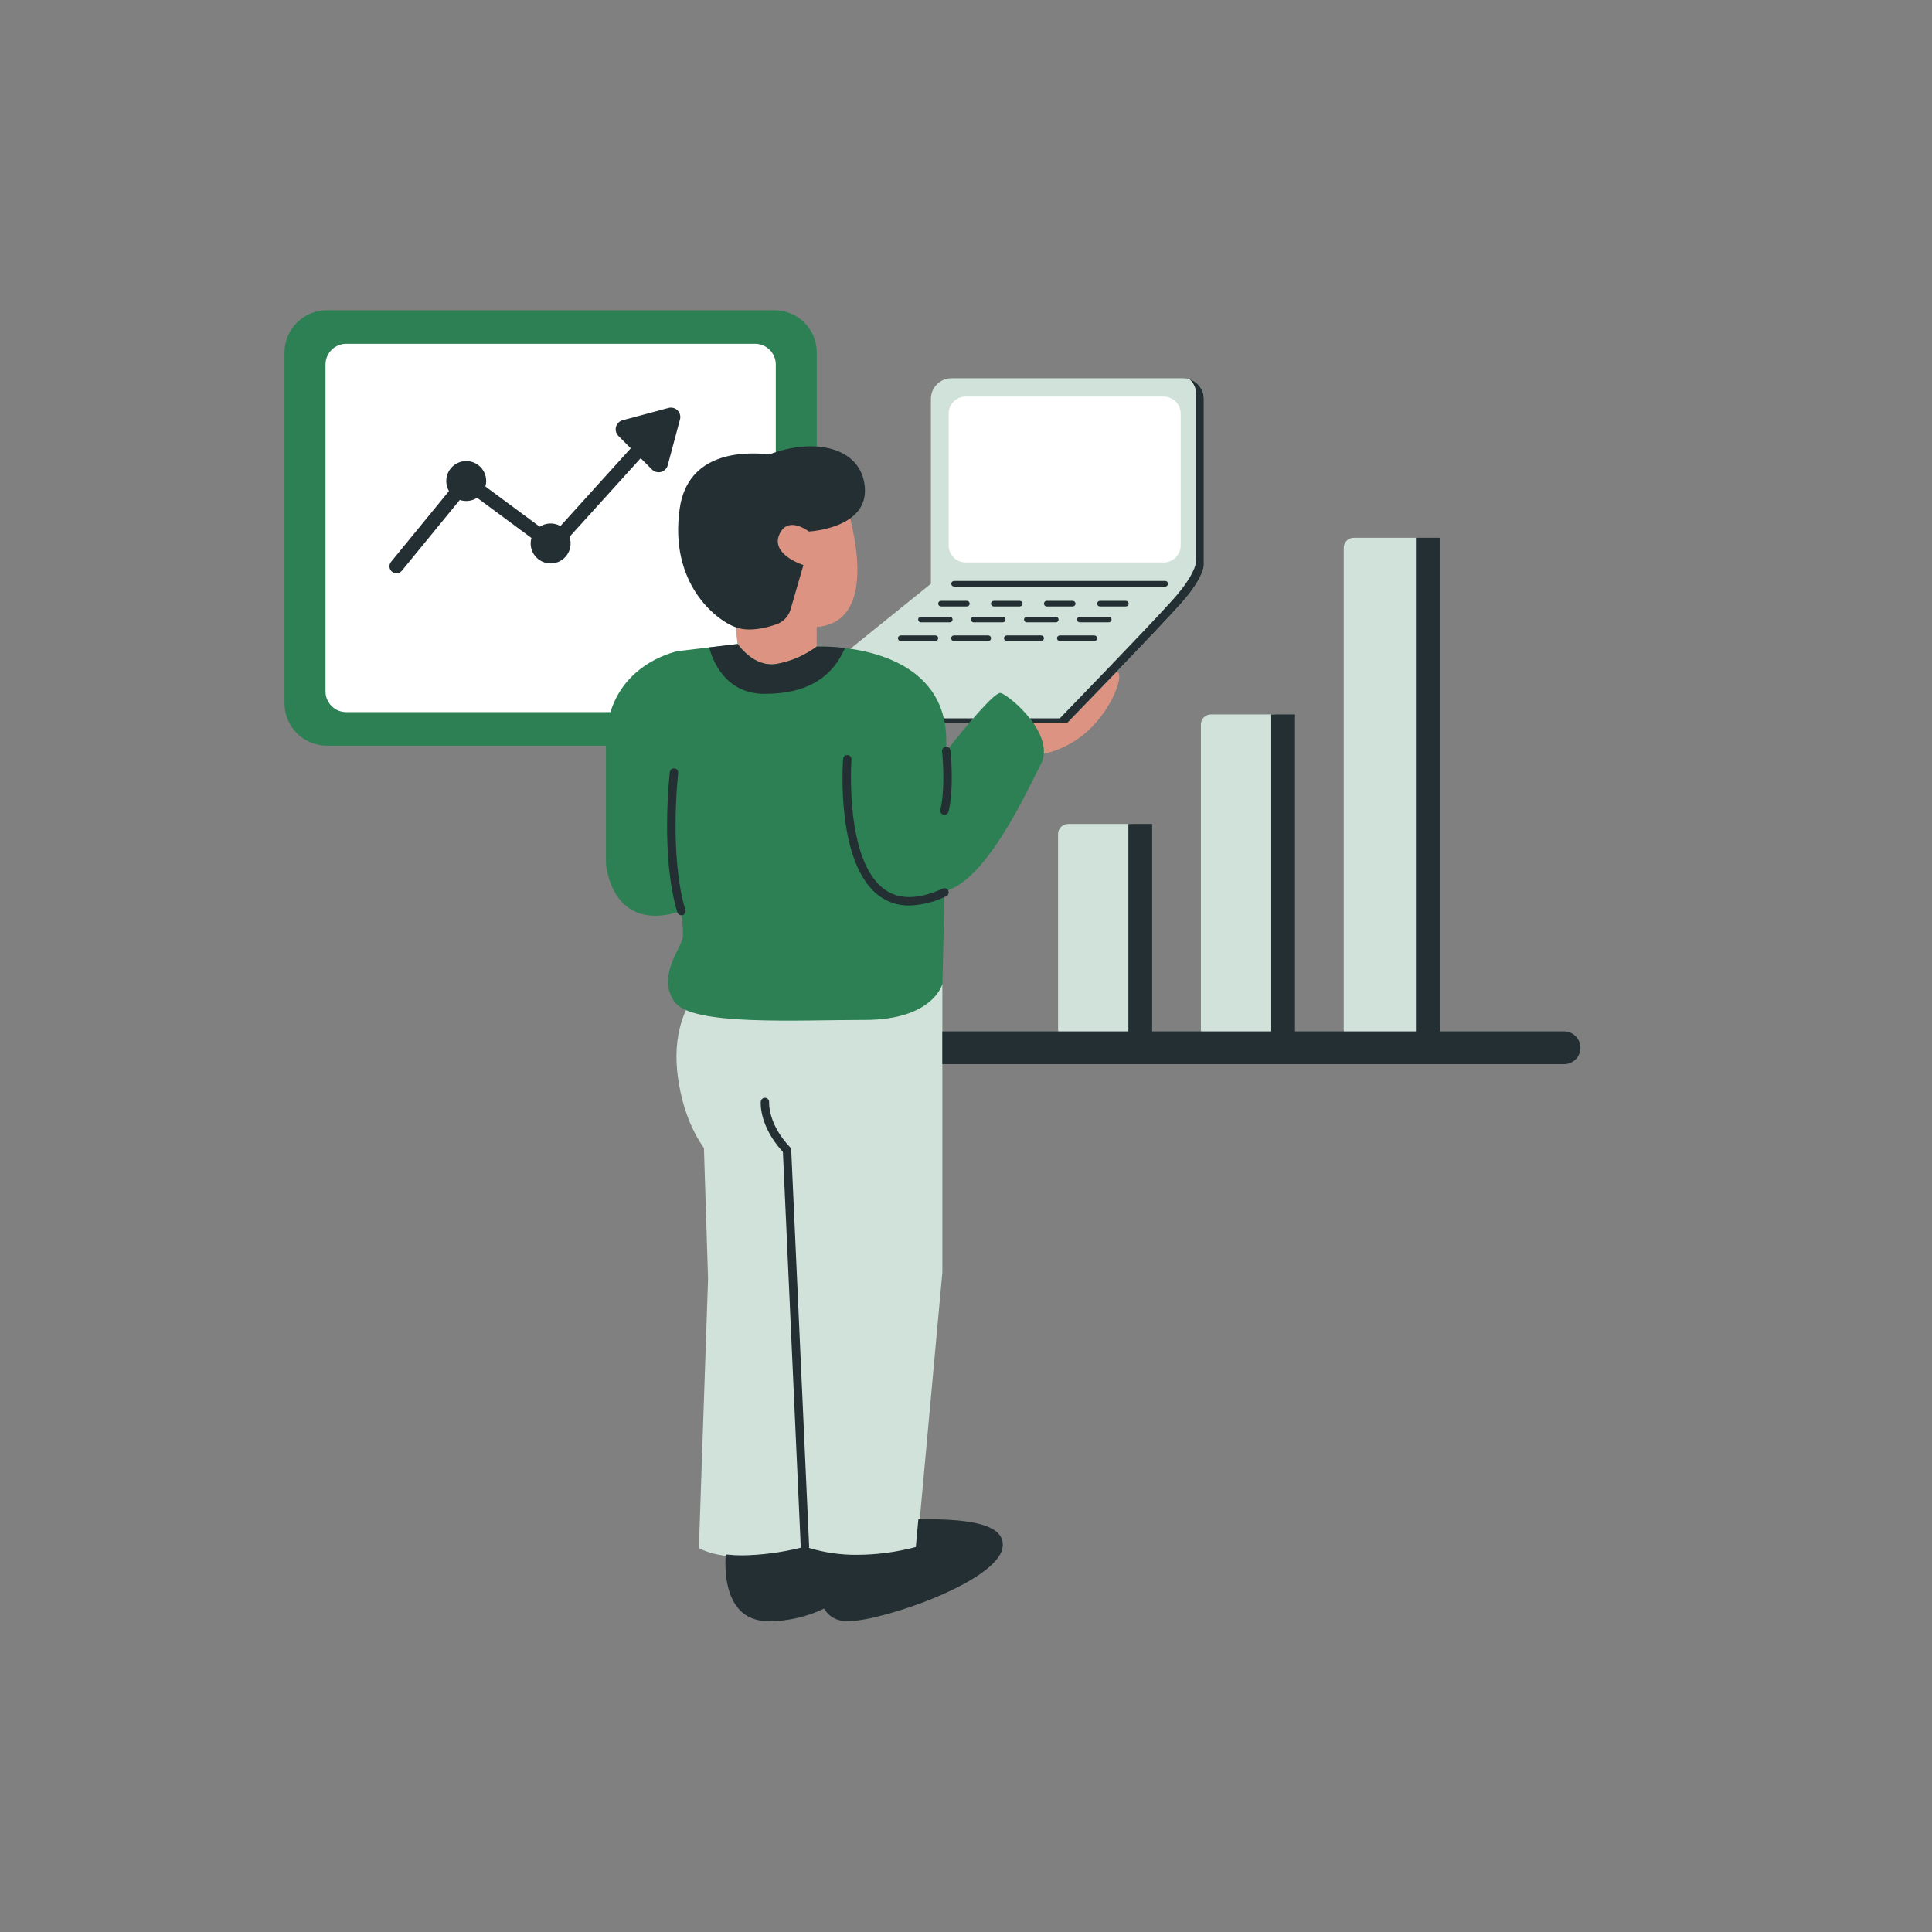<svg xmlns="http://www.w3.org/2000/svg" xmlns:xlink="http://www.w3.org/1999/xlink" width="1120" zoomAndPan="magnify" viewBox="0 0 840 840" height="1120" preserveAspectRatio="xMidYMid meet"><rect x="0" y="0" width="840" height="840" fill="#808080" stroke="none"/><defs><clipPath id="c6ba466774"><path d="M 123.465 134.883 L 454 134.883 L 454 444 L 123.465 444 Z M 123.465 134.883 "></path></clipPath><clipPath id="ac2dddfe70"><path d="M 169 164 L 687.465 164 L 687.465 704.883 L 169 704.883 Z M 169 164 "></path></clipPath></defs><g id="336d04319f"><path style=" stroke:none;fill-rule:nonzero;fill:#dc9382;fill-opacity:1;" d="M 470.906 319.539 C 458.773 329.246 446.859 328.363 446.859 328.363 L 438.871 315.398 L 438.035 315.789 C 438.035 315.789 438.121 315.289 438.277 314.434 L 433.402 306.531 L 440.129 305.879 C 442.145 297.797 445.5 287.691 449.727 287.559 C 454.715 287.402 453.867 298.246 452.938 304.637 L 453.875 304.547 C 453.875 304.547 466.051 307.855 470.461 303 C 474.875 298.148 483.035 290.645 485.902 292.191 C 488.77 293.742 483.039 309.836 470.906 319.539 Z M 349.312 216.258 L 330.512 221.359 L 325.895 259.75 C 325.805 260.801 325.898 261.836 326.176 262.852 C 326.457 263.871 326.902 264.809 327.516 265.668 L 320.551 267.281 C 320.551 267.281 316.422 295.711 336.828 295.711 C 357.238 295.711 355.055 286.234 355.055 286.234 L 355.086 272.602 C 386.035 270.105 366.961 216.258 366.961 216.258 Z M 349.312 216.258 "></path><path style=" stroke:none;fill-rule:nonzero;fill:#d0e2d9;fill-opacity:1;" d="M 513.258 262.629 C 502.012 275.203 464.07 314.246 464.07 314.246 L 329.871 314.246 L 404.734 253.809 L 404.734 173.402 C 404.734 172.816 404.789 172.234 404.906 171.66 C 405.02 171.086 405.188 170.527 405.414 169.984 C 405.637 169.441 405.914 168.926 406.238 168.441 C 406.566 167.953 406.934 167.5 407.352 167.086 C 407.766 166.672 408.215 166.301 408.703 165.977 C 409.191 165.648 409.707 165.375 410.25 165.148 C 410.789 164.926 411.348 164.754 411.926 164.641 C 412.5 164.527 413.082 164.469 413.668 164.469 L 514.469 164.469 C 515.059 164.469 515.637 164.527 516.215 164.641 C 516.789 164.754 517.348 164.926 517.891 165.148 C 518.43 165.375 518.945 165.648 519.434 165.977 C 519.922 166.301 520.375 166.672 520.789 167.086 C 521.203 167.5 521.574 167.953 521.898 168.441 C 522.227 168.926 522.5 169.441 522.723 169.984 C 522.949 170.527 523.117 171.086 523.234 171.66 C 523.348 172.234 523.406 172.816 523.406 173.402 L 523.406 244.875 C 523.406 244.875 524.508 250.059 513.258 262.629 Z M 321.957 429.305 L 312.391 422.277 C 309.148 424.34 306.34 426.883 303.969 429.902 L 303.867 429.902 L 303.867 430.016 C 298.078 437.16 291.965 449.652 294.844 469.105 C 296.875 482.84 301.387 492.508 306.051 499.164 L 307.844 556.027 L 303.867 673.066 C 319.773 681.59 349.949 673.066 349.949 673.066 C 372.734 681.023 398.75 673.066 398.75 673.066 L 409.719 553.188 L 409.719 427.891 L 372.773 427.629 Z M 491.422 358.254 L 464.367 358.254 C 464.082 358.254 463.801 358.285 463.523 358.34 C 463.242 358.395 462.969 358.477 462.707 358.586 C 462.445 358.695 462.195 358.828 461.957 358.988 C 461.719 359.145 461.5 359.324 461.297 359.527 C 461.098 359.73 460.918 359.949 460.758 360.184 C 460.602 360.422 460.465 360.672 460.355 360.938 C 460.25 361.199 460.164 361.473 460.109 361.75 C 460.055 362.031 460.027 362.312 460.027 362.598 L 460.027 447.59 C 460.027 447.875 460.055 448.156 460.109 448.438 C 460.164 448.715 460.25 448.988 460.355 449.25 C 460.465 449.512 460.602 449.766 460.758 450 C 460.918 450.238 461.098 450.457 461.297 450.66 C 461.5 450.859 461.719 451.039 461.957 451.199 C 462.195 451.355 462.445 451.492 462.707 451.602 C 462.969 451.711 463.242 451.793 463.523 451.848 C 463.801 451.902 464.082 451.93 464.367 451.93 L 491.422 451.93 C 491.707 451.93 491.988 451.902 492.27 451.848 C 492.547 451.793 492.82 451.711 493.082 451.602 C 493.348 451.492 493.598 451.355 493.832 451.199 C 494.07 451.039 494.289 450.859 494.492 450.66 C 494.691 450.457 494.871 450.238 495.031 450 C 495.191 449.766 495.324 449.512 495.434 449.25 C 495.543 448.988 495.625 448.715 495.68 448.438 C 495.734 448.156 495.762 447.875 495.762 447.59 L 495.762 362.598 C 495.762 362.312 495.734 362.031 495.68 361.75 C 495.625 361.473 495.543 361.199 495.434 360.938 C 495.324 360.672 495.191 360.422 495.031 360.188 C 494.875 359.949 494.695 359.73 494.492 359.527 C 494.289 359.324 494.07 359.145 493.832 358.988 C 493.598 358.828 493.348 358.695 493.082 358.586 C 492.82 358.477 492.547 358.395 492.27 358.34 C 491.988 358.285 491.707 358.254 491.422 358.254 Z M 553.527 310.629 L 526.473 310.629 C 526.188 310.629 525.906 310.66 525.625 310.715 C 525.348 310.77 525.074 310.852 524.812 310.961 C 524.547 311.07 524.297 311.203 524.062 311.363 C 523.824 311.52 523.605 311.699 523.402 311.902 C 523.203 312.105 523.02 312.324 522.863 312.559 C 522.703 312.797 522.57 313.047 522.461 313.312 C 522.352 313.574 522.27 313.848 522.215 314.125 C 522.16 314.406 522.133 314.688 522.133 314.973 L 522.133 447.59 C 522.133 447.875 522.16 448.156 522.215 448.438 C 522.27 448.715 522.352 448.988 522.461 449.25 C 522.57 449.516 522.703 449.766 522.863 450 C 523.02 450.238 523.203 450.457 523.402 450.66 C 523.605 450.863 523.824 451.043 524.062 451.199 C 524.297 451.359 524.547 451.492 524.812 451.602 C 525.074 451.711 525.348 451.793 525.625 451.848 C 525.906 451.902 526.188 451.93 526.473 451.93 L 553.527 451.93 C 553.812 451.93 554.094 451.902 554.371 451.848 C 554.652 451.793 554.922 451.711 555.188 451.602 C 555.449 451.492 555.699 451.359 555.938 451.199 C 556.176 451.043 556.395 450.863 556.598 450.66 C 556.797 450.457 556.977 450.238 557.137 450 C 557.293 449.766 557.43 449.516 557.535 449.25 C 557.645 448.988 557.727 448.715 557.785 448.438 C 557.84 448.156 557.867 447.875 557.867 447.59 L 557.867 314.973 C 557.867 314.688 557.84 314.406 557.785 314.125 C 557.73 313.848 557.645 313.574 557.539 313.312 C 557.43 313.047 557.293 312.797 557.137 312.562 C 556.977 312.324 556.797 312.105 556.598 311.902 C 556.395 311.699 556.176 311.52 555.938 311.363 C 555.699 311.203 555.449 311.07 555.188 310.961 C 554.926 310.852 554.652 310.77 554.371 310.715 C 554.094 310.66 553.812 310.629 553.527 310.629 Z M 615.629 233.812 L 588.578 233.812 C 588.293 233.812 588.008 233.844 587.73 233.898 C 587.449 233.953 587.18 234.035 586.914 234.145 C 586.652 234.254 586.402 234.387 586.164 234.547 C 585.926 234.703 585.707 234.883 585.508 235.086 C 585.305 235.289 585.125 235.508 584.965 235.742 C 584.809 235.98 584.676 236.23 584.566 236.496 C 584.457 236.758 584.375 237.031 584.316 237.309 C 584.262 237.59 584.234 237.871 584.234 238.156 L 584.234 447.59 C 584.234 447.875 584.262 448.156 584.316 448.438 C 584.375 448.715 584.457 448.988 584.566 449.25 C 584.676 449.516 584.809 449.766 584.965 450 C 585.125 450.238 585.305 450.457 585.508 450.66 C 585.707 450.863 585.926 451.043 586.164 451.199 C 586.402 451.359 586.652 451.492 586.914 451.602 C 587.18 451.711 587.449 451.793 587.73 451.848 C 588.008 451.902 588.293 451.93 588.578 451.93 L 615.629 451.93 C 615.914 451.93 616.195 451.902 616.477 451.848 C 616.754 451.793 617.027 451.711 617.289 451.602 C 617.555 451.492 617.805 451.359 618.043 451.199 C 618.277 451.043 618.496 450.863 618.699 450.66 C 618.902 450.457 619.082 450.238 619.238 450 C 619.398 449.766 619.531 449.516 619.641 449.25 C 619.75 448.988 619.832 448.715 619.887 448.438 C 619.941 448.156 619.973 447.875 619.973 447.59 L 619.973 238.152 C 619.973 237.867 619.941 237.586 619.887 237.305 C 619.832 237.027 619.75 236.754 619.641 236.492 C 619.531 236.227 619.398 235.977 619.238 235.742 C 619.082 235.504 618.902 235.285 618.699 235.082 C 618.5 234.879 618.277 234.699 618.043 234.543 C 617.805 234.383 617.555 234.25 617.289 234.141 C 617.027 234.031 616.758 233.949 616.477 233.895 C 616.195 233.836 615.914 233.809 615.629 233.809 Z M 615.629 233.812 "></path><g clip-rule="nonzero" clip-path="url(#c6ba466774)"><path style=" stroke:none;fill-rule:nonzero;fill:#2d8054;fill-opacity:1;" d="M 452.488 332.398 C 446.516 343.707 429.117 382.914 410.652 387.547 C 410.207 410.453 409.723 427.891 409.723 427.891 C 409.723 427.891 405.605 443.441 376.078 443.441 C 346.555 443.441 300.871 446.113 293.336 435.664 C 285.805 425.219 295.039 413.797 296.738 408.207 C 297.148 406.863 296.879 402.289 296.238 396.137 C 265.465 406.211 263.453 375.406 263.453 375.406 L 263.453 324.195 L 142.086 324.195 C 141.484 324.195 140.883 324.168 140.285 324.105 C 139.684 324.047 139.09 323.961 138.5 323.844 C 137.91 323.727 137.324 323.578 136.75 323.402 C 136.172 323.23 135.605 323.027 135.051 322.797 C 134.492 322.566 133.949 322.309 133.418 322.023 C 132.887 321.742 132.371 321.43 131.871 321.098 C 131.367 320.762 130.887 320.402 130.422 320.023 C 129.953 319.641 129.508 319.234 129.082 318.809 C 128.656 318.383 128.254 317.938 127.871 317.473 C 127.488 317.008 127.129 316.523 126.797 316.023 C 126.461 315.523 126.152 315.008 125.867 314.477 C 125.582 313.945 125.324 313.402 125.094 312.844 C 124.863 312.289 124.664 311.723 124.488 311.145 C 124.312 310.57 124.168 309.984 124.047 309.395 C 123.93 308.805 123.844 308.207 123.785 307.609 C 123.723 307.012 123.695 306.41 123.695 305.809 L 123.695 153.277 C 123.695 152.672 123.723 152.074 123.781 151.473 C 123.844 150.875 123.93 150.277 124.047 149.688 C 124.164 149.098 124.312 148.512 124.488 147.938 C 124.66 147.359 124.863 146.793 125.094 146.238 C 125.324 145.68 125.582 145.137 125.867 144.605 C 126.148 144.074 126.461 143.559 126.793 143.059 C 127.129 142.559 127.488 142.074 127.871 141.609 C 128.25 141.141 128.656 140.695 129.082 140.27 C 129.508 139.844 129.953 139.441 130.418 139.059 C 130.883 138.676 131.367 138.316 131.867 137.984 C 132.371 137.648 132.887 137.34 133.418 137.055 C 133.949 136.77 134.492 136.516 135.047 136.285 C 135.605 136.055 136.172 135.852 136.746 135.676 C 137.324 135.5 137.906 135.355 138.5 135.238 C 139.09 135.121 139.684 135.031 140.285 134.973 C 140.883 134.914 141.484 134.883 142.086 134.883 L 336.73 134.883 C 337.332 134.883 337.934 134.914 338.531 134.973 C 339.133 135.031 339.727 135.121 340.316 135.238 C 340.906 135.355 341.492 135.5 342.066 135.676 C 342.645 135.852 343.211 136.055 343.766 136.285 C 344.324 136.516 344.867 136.77 345.398 137.055 C 345.93 137.34 346.445 137.648 346.945 137.984 C 347.449 138.316 347.93 138.676 348.398 139.059 C 348.863 139.441 349.309 139.844 349.734 140.27 C 350.16 140.695 350.562 141.141 350.945 141.609 C 351.328 142.074 351.688 142.559 352.02 143.059 C 352.355 143.559 352.664 144.074 352.949 144.605 C 353.234 145.137 353.492 145.68 353.723 146.238 C 353.953 146.793 354.152 147.359 354.328 147.938 C 354.504 148.512 354.648 149.098 354.77 149.688 C 354.887 150.277 354.973 150.875 355.031 151.473 C 355.09 152.074 355.121 152.672 355.121 153.277 L 355.121 216.258 L 349.312 216.258 L 330.512 221.359 L 325.895 259.75 C 325.805 260.801 325.898 261.836 326.176 262.852 C 326.457 263.871 326.902 264.809 327.516 265.668 L 320.551 267.281 C 320.035 271.531 320.102 275.77 320.758 279.996 C 320.766 280.012 327.57 290.363 337.664 288.664 C 344.047 287.496 349.848 284.988 355.066 281.133 L 355.066 281.008 C 355.086 281.004 355.102 280.996 355.121 280.988 L 355.121 281.129 L 355.332 281.121 L 358.715 281.121 C 371.191 281.418 411.426 285.242 411.426 322.195 C 411.426 323.629 411.426 325.078 411.426 326.551 C 420.633 314.973 432.68 300.566 435.105 301.297 C 439.125 302.516 459.289 319.52 452.488 332.398 Z M 452.488 332.398 "></path></g><path style=" stroke:none;fill-rule:nonzero;fill:#ffffff;fill-opacity:1;" d="M 513.336 179.637 L 513.336 237.336 C 513.32 237.824 513.262 238.301 513.152 238.777 C 513.047 239.25 512.895 239.711 512.695 240.156 C 512.5 240.598 512.262 241.02 511.98 241.418 C 511.699 241.812 511.383 242.18 511.031 242.516 C 510.68 242.848 510.297 243.148 509.887 243.406 C 509.473 243.668 509.043 243.883 508.59 244.059 C 508.133 244.234 507.668 244.363 507.188 244.445 C 506.711 244.527 506.227 244.562 505.742 244.551 L 420.062 244.551 C 419.574 244.562 419.094 244.527 418.613 244.445 C 418.133 244.363 417.668 244.234 417.215 244.059 C 416.762 243.883 416.328 243.668 415.918 243.406 C 415.504 243.148 415.125 242.852 414.773 242.516 C 414.418 242.18 414.102 241.812 413.82 241.418 C 413.543 241.02 413.301 240.598 413.105 240.156 C 412.906 239.711 412.754 239.25 412.648 238.777 C 412.539 238.305 412.48 237.824 412.469 237.336 L 412.469 179.637 C 412.48 179.152 412.539 178.672 412.648 178.195 C 412.754 177.723 412.906 177.262 413.105 176.82 C 413.301 176.375 413.543 175.953 413.82 175.559 C 414.102 175.16 414.418 174.793 414.773 174.461 C 415.125 174.125 415.504 173.828 415.918 173.566 C 416.328 173.309 416.762 173.09 417.215 172.914 C 417.668 172.742 418.133 172.613 418.613 172.531 C 419.094 172.445 419.574 172.41 420.062 172.422 L 505.742 172.422 C 506.227 172.41 506.711 172.445 507.188 172.531 C 507.668 172.613 508.133 172.742 508.59 172.914 C 509.043 173.09 509.473 173.309 509.887 173.566 C 510.297 173.828 510.68 174.125 511.031 174.461 C 511.383 174.793 511.699 175.16 511.98 175.559 C 512.262 175.953 512.5 176.375 512.695 176.82 C 512.895 177.266 513.047 177.723 513.152 178.195 C 513.262 178.672 513.32 179.152 513.336 179.637 Z M 328.273 149.469 L 150.543 149.469 C 149.949 149.469 149.363 149.527 148.781 149.641 C 148.199 149.758 147.637 149.93 147.09 150.156 C 146.543 150.383 146.023 150.66 145.531 150.988 C 145.039 151.32 144.582 151.695 144.164 152.113 C 143.746 152.531 143.371 152.988 143.043 153.48 C 142.715 153.973 142.438 154.492 142.211 155.039 C 141.984 155.586 141.812 156.148 141.695 156.73 C 141.582 157.312 141.523 157.898 141.523 158.492 L 141.523 300.594 C 141.523 301.188 141.582 301.773 141.695 302.355 C 141.812 302.938 141.984 303.5 142.211 304.047 C 142.438 304.598 142.715 305.117 143.043 305.609 C 143.375 306.102 143.746 306.559 144.168 306.977 C 144.586 307.395 145.043 307.77 145.535 308.098 C 146.027 308.426 146.547 308.707 147.094 308.934 C 147.641 309.16 148.207 309.332 148.785 309.445 C 149.367 309.562 149.953 309.621 150.547 309.621 L 265.406 309.621 C 272.258 287.281 294.848 283.074 294.848 283.074 L 320.754 279.996 C 320.102 275.77 320.035 271.531 320.551 267.281 L 327.516 265.668 C 326.902 264.809 326.453 263.871 326.176 262.852 C 325.898 261.836 325.805 260.801 325.895 259.75 L 330.512 221.359 L 337.297 219.516 L 337.297 158.484 C 337.297 157.895 337.238 157.305 337.121 156.727 C 337.008 156.145 336.836 155.582 336.609 155.035 C 336.383 154.488 336.105 153.969 335.773 153.477 C 335.445 152.984 335.07 152.527 334.652 152.109 C 334.234 151.691 333.777 151.316 333.285 150.988 C 332.793 150.66 332.273 150.379 331.727 150.152 C 331.18 149.926 330.613 149.758 330.035 149.641 C 329.453 149.527 328.867 149.469 328.273 149.469 Z M 328.273 149.469 "></path><g clip-rule="nonzero" clip-path="url(#ac2dddfe70)"><path style=" stroke:none;fill-rule:nonzero;fill:#232f32;fill-opacity:1;" d="M 320.207 272.844 C 311.078 269.711 290.906 253.43 295.523 221.117 C 299.035 196.547 323.172 196.277 334.551 197.559 C 353.766 190.223 373.969 194.211 375.949 211.152 C 378.137 229.863 351.652 231.082 351.652 231.082 C 351.652 231.082 342.418 223.793 338.773 232.539 C 335.129 241.285 349.312 245.656 349.312 245.656 L 343.734 264.93 C 343.516 265.684 343.207 266.402 342.816 267.082 C 342.422 267.762 341.957 268.391 341.414 268.957 C 340.871 269.527 340.27 270.023 339.605 270.445 C 338.945 270.871 338.242 271.211 337.5 271.465 C 332.859 273.07 325.797 274.762 320.207 272.844 Z M 403.406 660.531 C 402.098 660.531 400.891 660.551 399.824 660.578 L 399.281 660.594 L 398.184 672.605 C 389.844 674.832 381.359 675.965 372.73 676 C 365.566 676.078 358.555 675.074 351.699 672.996 C 351.77 672.785 351.801 672.57 351.793 672.352 L 344.008 499.988 L 343.977 499.312 L 343.512 498.816 C 333.805 488.574 334.395 479.367 334.402 479.273 C 334.422 479.035 334.398 478.797 334.324 478.566 C 334.25 478.336 334.137 478.129 333.98 477.945 C 333.824 477.762 333.637 477.613 333.422 477.5 C 333.207 477.391 332.98 477.324 332.738 477.305 C 332.5 477.281 332.262 477.309 332.031 477.383 C 331.801 477.457 331.594 477.57 331.41 477.727 C 331.227 477.879 331.078 478.066 330.965 478.281 C 330.852 478.496 330.785 478.723 330.766 478.965 C 330.727 479.395 329.973 489.508 340.395 500.828 L 348.148 672.516 C 348.156 672.645 348.176 672.77 348.207 672.895 C 339.895 674.973 331.457 676.09 322.891 676.246 C 320.641 676.254 318.395 676.137 316.156 675.898 L 315.516 675.828 L 315.48 676.469 C 315.148 682.473 315.48 693.504 321.531 699.906 C 324.648 703.207 328.914 704.883 334.195 704.883 C 338.371 704.883 342.496 704.414 346.566 703.484 C 350.637 702.555 354.551 701.184 358.312 699.367 C 360.441 703.027 363.906 704.883 368.613 704.883 C 383.516 704.883 433.816 687.598 435.914 672.727 C 436.086 671.672 436.02 670.633 435.723 669.605 C 435.422 668.582 434.914 667.672 434.199 666.875 C 429.355 661.293 414.035 660.531 403.406 660.531 Z M 414.805 255.023 L 506.617 255.023 C 506.777 255.023 506.934 254.996 507.082 254.934 C 507.23 254.871 507.363 254.785 507.477 254.668 C 507.594 254.555 507.68 254.422 507.742 254.273 C 507.805 254.125 507.836 253.969 507.836 253.809 C 507.836 253.645 507.805 253.492 507.742 253.34 C 507.68 253.191 507.594 253.059 507.477 252.945 C 507.363 252.832 507.23 252.742 507.082 252.684 C 506.934 252.621 506.777 252.59 506.617 252.59 L 414.805 252.59 C 414.645 252.59 414.488 252.621 414.34 252.684 C 414.191 252.746 414.059 252.836 413.945 252.949 C 413.832 253.062 413.746 253.195 413.684 253.344 C 413.621 253.492 413.59 253.648 413.59 253.809 C 413.59 253.969 413.621 254.125 413.684 254.273 C 413.746 254.422 413.832 254.555 413.945 254.668 C 414.059 254.781 414.191 254.867 414.34 254.93 C 414.488 254.992 414.645 255.023 414.805 255.023 Z M 409.07 263.664 L 420.336 263.664 C 420.5 263.668 420.66 263.641 420.812 263.582 C 420.965 263.523 421.102 263.438 421.219 263.32 C 421.34 263.207 421.43 263.074 421.492 262.922 C 421.559 262.77 421.59 262.613 421.59 262.449 C 421.59 262.285 421.559 262.125 421.492 261.973 C 421.43 261.824 421.34 261.691 421.219 261.574 C 421.102 261.461 420.965 261.375 420.812 261.312 C 420.66 261.254 420.5 261.227 420.336 261.23 L 409.07 261.23 C 408.914 261.238 408.762 261.27 408.617 261.336 C 408.473 261.398 408.344 261.488 408.234 261.602 C 408.125 261.715 408.039 261.844 407.98 261.992 C 407.922 262.137 407.891 262.289 407.891 262.449 C 407.891 262.605 407.922 262.758 407.98 262.906 C 408.039 263.051 408.125 263.184 408.234 263.297 C 408.344 263.41 408.473 263.496 408.617 263.562 C 408.762 263.625 408.914 263.66 409.07 263.664 Z M 400.367 270.578 L 412.914 270.578 C 413.078 270.582 413.234 270.555 413.391 270.496 C 413.543 270.438 413.68 270.348 413.797 270.234 C 413.914 270.121 414.008 269.988 414.07 269.836 C 414.133 269.684 414.168 269.523 414.168 269.359 C 414.168 269.195 414.133 269.039 414.07 268.887 C 414.008 268.734 413.914 268.602 413.797 268.488 C 413.68 268.371 413.543 268.285 413.391 268.227 C 413.234 268.168 413.078 268.141 412.914 268.145 L 400.367 268.145 C 400.211 268.148 400.059 268.184 399.914 268.246 C 399.77 268.312 399.641 268.398 399.531 268.512 C 399.422 268.625 399.336 268.758 399.277 268.902 C 399.219 269.051 399.188 269.203 399.188 269.359 C 399.188 269.52 399.219 269.672 399.277 269.816 C 399.336 269.965 399.422 270.094 399.531 270.207 C 399.641 270.32 399.77 270.41 399.914 270.473 C 400.059 270.539 400.211 270.57 400.367 270.578 Z M 391.664 278.703 L 406.645 278.703 C 406.809 278.707 406.965 278.68 407.121 278.621 C 407.273 278.562 407.41 278.477 407.527 278.359 C 407.645 278.246 407.734 278.113 407.801 277.961 C 407.863 277.809 407.895 277.652 407.895 277.488 C 407.895 277.324 407.863 277.164 407.801 277.012 C 407.734 276.863 407.645 276.73 407.527 276.613 C 407.41 276.5 407.273 276.414 407.121 276.352 C 406.965 276.293 406.809 276.266 406.645 276.27 L 391.664 276.27 C 391.5 276.266 391.34 276.293 391.188 276.352 C 391.035 276.414 390.898 276.5 390.781 276.613 C 390.66 276.73 390.57 276.863 390.508 277.012 C 390.441 277.164 390.41 277.324 390.41 277.488 C 390.41 277.652 390.441 277.809 390.508 277.961 C 390.57 278.113 390.66 278.246 390.781 278.359 C 390.898 278.477 391.035 278.562 391.188 278.621 C 391.34 278.68 391.5 278.707 391.664 278.703 Z M 443.383 263.664 C 443.539 263.66 443.691 263.625 443.836 263.562 C 443.98 263.496 444.105 263.41 444.219 263.297 C 444.328 263.184 444.414 263.051 444.473 262.906 C 444.531 262.758 444.562 262.605 444.562 262.449 C 444.562 262.289 444.531 262.137 444.473 261.992 C 444.414 261.844 444.328 261.715 444.219 261.602 C 444.105 261.488 443.98 261.398 443.836 261.336 C 443.691 261.27 443.539 261.238 443.383 261.23 L 432.113 261.23 C 431.949 261.227 431.793 261.254 431.637 261.312 C 431.484 261.375 431.348 261.461 431.23 261.574 C 431.113 261.691 431.02 261.824 430.957 261.973 C 430.895 262.125 430.859 262.285 430.859 262.449 C 430.859 262.613 430.895 262.77 430.957 262.922 C 431.02 263.074 431.113 263.207 431.23 263.32 C 431.348 263.438 431.484 263.523 431.637 263.582 C 431.793 263.641 431.949 263.668 432.113 263.664 Z M 437.172 269.359 C 437.172 269.199 437.141 269.043 437.078 268.895 C 437.02 268.746 436.93 268.613 436.816 268.5 C 436.703 268.387 436.57 268.301 436.422 268.238 C 436.273 268.176 436.117 268.145 435.957 268.145 L 423.41 268.145 C 423.246 268.141 423.086 268.168 422.934 268.227 C 422.781 268.285 422.645 268.371 422.527 268.488 C 422.406 268.602 422.316 268.734 422.254 268.887 C 422.188 269.039 422.156 269.195 422.156 269.359 C 422.156 269.523 422.188 269.684 422.254 269.836 C 422.316 269.988 422.406 270.121 422.527 270.234 C 422.645 270.348 422.781 270.438 422.934 270.496 C 423.086 270.555 423.246 270.582 423.41 270.578 L 435.957 270.578 C 436.117 270.578 436.273 270.547 436.422 270.484 C 436.57 270.422 436.699 270.336 436.816 270.223 C 436.93 270.105 437.016 269.977 437.078 269.828 C 437.141 269.676 437.172 269.523 437.172 269.359 Z M 430.898 277.488 C 430.898 277.328 430.871 277.172 430.809 277.023 C 430.746 276.875 430.66 276.742 430.547 276.629 C 430.434 276.516 430.301 276.426 430.152 276.363 C 430.004 276.301 429.848 276.27 429.688 276.27 L 414.703 276.27 C 414.547 276.273 414.395 276.309 414.25 276.375 C 414.105 276.438 413.98 276.527 413.867 276.641 C 413.758 276.754 413.672 276.883 413.613 277.031 C 413.555 277.176 413.523 277.328 413.523 277.488 C 413.523 277.645 413.555 277.797 413.613 277.945 C 413.672 278.09 413.758 278.219 413.867 278.332 C 413.98 278.449 414.105 278.535 414.25 278.602 C 414.395 278.664 414.547 278.699 414.703 278.703 L 429.688 278.703 C 429.848 278.703 430.004 278.672 430.152 278.609 C 430.301 278.547 430.43 278.461 430.543 278.344 C 430.66 278.23 430.746 278.102 430.809 277.953 C 430.867 277.805 430.898 277.648 430.898 277.488 Z M 466.422 261.234 L 455.156 261.234 C 454.992 261.23 454.832 261.258 454.68 261.316 C 454.527 261.375 454.391 261.461 454.273 261.578 C 454.152 261.691 454.062 261.824 454 261.977 C 453.934 262.129 453.902 262.285 453.902 262.449 C 453.902 262.613 453.934 262.773 454 262.926 C 454.062 263.078 454.152 263.211 454.273 263.324 C 454.391 263.438 454.527 263.527 454.68 263.586 C 454.832 263.645 454.992 263.672 455.156 263.668 L 466.426 263.668 C 466.586 263.66 466.734 263.629 466.879 263.562 C 467.023 263.5 467.152 263.41 467.262 263.297 C 467.371 263.184 467.457 263.055 467.516 262.906 C 467.578 262.762 467.605 262.609 467.605 262.449 C 467.605 262.293 467.578 262.141 467.516 261.992 C 467.457 261.848 467.371 261.719 467.262 261.602 C 467.152 261.488 467.023 261.402 466.879 261.336 C 466.734 261.273 466.586 261.238 466.426 261.234 Z M 445.234 269.359 C 445.234 269.523 445.266 269.68 445.328 269.828 C 445.391 269.977 445.477 270.105 445.594 270.223 C 445.707 270.336 445.836 270.422 445.988 270.484 C 446.137 270.547 446.293 270.578 446.453 270.578 L 459 270.578 C 459.164 270.582 459.32 270.555 459.477 270.496 C 459.629 270.438 459.766 270.348 459.883 270.234 C 460 270.121 460.09 269.988 460.156 269.836 C 460.219 269.684 460.25 269.523 460.25 269.359 C 460.25 269.195 460.219 269.039 460.156 268.887 C 460.09 268.734 460 268.602 459.883 268.488 C 459.766 268.371 459.629 268.285 459.477 268.227 C 459.32 268.168 459.164 268.141 459 268.145 L 446.453 268.145 C 446.289 268.145 446.137 268.176 445.984 268.238 C 445.836 268.301 445.703 268.387 445.59 268.5 C 445.477 268.613 445.391 268.746 445.328 268.895 C 445.266 269.043 445.234 269.199 445.234 269.359 Z M 437.75 278.703 L 452.727 278.703 C 452.883 278.699 453.035 278.664 453.18 278.602 C 453.324 278.535 453.449 278.449 453.562 278.332 C 453.672 278.219 453.758 278.09 453.816 277.945 C 453.875 277.797 453.906 277.645 453.906 277.488 C 453.906 277.328 453.875 277.176 453.816 277.031 C 453.758 276.883 453.672 276.754 453.562 276.641 C 453.449 276.527 453.324 276.438 453.18 276.375 C 453.035 276.309 452.883 276.273 452.727 276.27 L 437.746 276.27 C 437.582 276.266 437.426 276.293 437.27 276.352 C 437.117 276.41 436.98 276.5 436.863 276.613 C 436.746 276.727 436.656 276.859 436.59 277.012 C 436.527 277.164 436.492 277.32 436.492 277.488 C 436.492 277.652 436.527 277.809 436.59 277.961 C 436.656 278.113 436.746 278.246 436.863 278.359 C 436.98 278.473 437.117 278.562 437.27 278.621 C 437.426 278.68 437.582 278.707 437.746 278.703 Z M 489.465 263.664 C 489.629 263.668 489.789 263.641 489.941 263.582 C 490.094 263.523 490.23 263.438 490.348 263.32 C 490.465 263.207 490.559 263.074 490.621 262.922 C 490.688 262.77 490.719 262.613 490.719 262.449 C 490.719 262.285 490.688 262.125 490.621 261.973 C 490.559 261.824 490.465 261.691 490.348 261.574 C 490.23 261.461 490.094 261.375 489.941 261.312 C 489.789 261.254 489.629 261.227 489.465 261.23 L 478.199 261.23 C 478.039 261.238 477.887 261.27 477.742 261.336 C 477.598 261.398 477.473 261.488 477.359 261.602 C 477.25 261.715 477.168 261.844 477.105 261.992 C 477.047 262.137 477.02 262.289 477.02 262.449 C 477.02 262.605 477.047 262.758 477.105 262.906 C 477.168 263.051 477.25 263.184 477.359 263.297 C 477.473 263.41 477.598 263.496 477.742 263.562 C 477.887 263.625 478.039 263.66 478.199 263.664 Z M 468.277 269.359 C 468.277 269.523 468.309 269.676 468.371 269.828 C 468.434 269.977 468.52 270.105 468.633 270.223 C 468.75 270.336 468.879 270.422 469.027 270.484 C 469.176 270.547 469.332 270.578 469.492 270.578 L 482.039 270.578 C 482.203 270.582 482.363 270.555 482.516 270.496 C 482.668 270.438 482.805 270.348 482.922 270.234 C 483.039 270.121 483.133 269.988 483.195 269.836 C 483.262 269.684 483.293 269.523 483.293 269.359 C 483.293 269.195 483.262 269.039 483.195 268.887 C 483.133 268.734 483.039 268.602 482.922 268.488 C 482.805 268.371 482.668 268.285 482.516 268.227 C 482.363 268.168 482.203 268.141 482.039 268.145 L 469.492 268.145 C 469.332 268.145 469.176 268.176 469.027 268.238 C 468.879 268.301 468.746 268.387 468.633 268.5 C 468.52 268.613 468.43 268.746 468.371 268.895 C 468.309 269.043 468.277 269.199 468.277 269.359 Z M 459.574 277.488 C 459.574 277.648 459.602 277.805 459.664 277.953 C 459.727 278.102 459.816 278.234 459.93 278.348 C 460.043 278.461 460.176 278.551 460.324 278.613 C 460.473 278.672 460.629 278.703 460.789 278.703 L 475.766 278.703 C 475.93 278.707 476.09 278.68 476.242 278.621 C 476.398 278.562 476.531 278.477 476.652 278.359 C 476.77 278.246 476.859 278.113 476.922 277.961 C 476.988 277.809 477.02 277.652 477.02 277.488 C 477.02 277.324 476.988 277.164 476.922 277.012 C 476.859 276.863 476.77 276.73 476.652 276.613 C 476.531 276.5 476.398 276.414 476.242 276.352 C 476.09 276.293 475.93 276.266 475.766 276.27 L 460.789 276.27 C 460.625 276.27 460.473 276.301 460.324 276.363 C 460.172 276.426 460.043 276.512 459.93 276.629 C 459.812 276.742 459.727 276.871 459.664 277.023 C 459.602 277.172 459.57 277.324 459.57 277.488 Z M 370.207 330.23 C 370.227 329.988 370.195 329.754 370.121 329.523 C 370.043 329.297 369.93 329.09 369.77 328.906 C 369.613 328.723 369.426 328.578 369.211 328.469 C 368.996 328.359 368.766 328.297 368.523 328.277 C 368.285 328.262 368.051 328.289 367.82 328.363 C 367.59 328.438 367.383 328.555 367.199 328.711 C 367.016 328.871 366.871 329.055 366.762 329.273 C 366.652 329.488 366.586 329.715 366.57 329.957 C 366.426 331.844 363.305 376.34 382.727 389.859 C 384.574 391.141 386.574 392.109 388.727 392.766 C 390.875 393.422 393.078 393.73 395.324 393.695 C 400.977 393.516 406.336 392.168 411.402 389.66 C 411.625 389.559 411.816 389.422 411.98 389.242 C 412.145 389.066 412.27 388.863 412.355 388.637 C 412.438 388.41 412.477 388.176 412.469 387.934 C 412.457 387.691 412.402 387.461 412.301 387.242 C 412.203 387.02 412.062 386.828 411.887 386.664 C 411.707 386.5 411.508 386.375 411.277 386.289 C 411.051 386.207 410.816 386.168 410.574 386.18 C 410.336 386.188 410.102 386.242 409.883 386.344 C 399.551 391.078 391.117 391.254 384.812 386.867 C 367.094 374.535 370.172 330.672 370.207 330.23 Z M 410.23 354.227 C 410.367 354.262 410.504 354.277 410.645 354.277 C 411.07 354.277 411.445 354.145 411.777 353.879 C 412.109 353.617 412.324 353.277 412.422 352.867 C 414.918 342.18 413.305 326.992 413.234 326.352 C 413.211 326.109 413.145 325.879 413.027 325.66 C 412.914 325.445 412.762 325.258 412.57 325.105 C 412.383 324.949 412.172 324.836 411.934 324.766 C 411.699 324.695 411.461 324.676 411.219 324.703 C 410.973 324.727 410.746 324.801 410.531 324.918 C 410.316 325.039 410.133 325.195 409.98 325.387 C 409.832 325.578 409.723 325.793 409.656 326.031 C 409.594 326.266 409.574 326.504 409.605 326.75 C 409.621 326.898 411.223 341.961 408.867 352.035 C 408.812 352.27 408.805 352.508 408.844 352.746 C 408.883 352.984 408.965 353.207 409.094 353.414 C 409.223 353.617 409.383 353.793 409.578 353.934 C 409.777 354.074 409.992 354.172 410.227 354.227 Z M 294.852 336.113 C 294.879 335.871 294.859 335.637 294.793 335.402 C 294.727 335.172 294.617 334.961 294.469 334.77 C 294.316 334.582 294.137 334.426 293.926 334.309 C 293.715 334.191 293.488 334.121 293.246 334.094 C 293.008 334.062 292.77 334.082 292.539 334.152 C 292.305 334.219 292.094 334.324 291.906 334.477 C 291.715 334.625 291.562 334.809 291.445 335.02 C 291.328 335.23 291.254 335.457 291.227 335.695 C 291.059 337.18 287.156 372.305 294.492 396.664 C 294.605 397.051 294.828 397.363 295.148 397.602 C 295.473 397.844 295.836 397.965 296.238 397.965 C 296.418 397.965 296.594 397.938 296.766 397.887 C 296.996 397.816 297.207 397.703 297.395 397.551 C 297.582 397.398 297.734 397.215 297.848 397.004 C 297.961 396.789 298.031 396.562 298.059 396.32 C 298.082 396.082 298.059 395.844 297.988 395.613 C 290.871 371.977 294.812 336.469 294.852 336.113 Z M 332.387 301.672 C 352.203 301.672 362.223 293.547 367.402 281.758 C 363.305 281.238 359.191 281.027 355.062 281.133 C 349.844 284.988 344.043 287.496 337.66 288.664 C 327.562 290.363 320.75 279.996 320.75 279.996 L 308.344 281.473 C 309.594 286.348 314.91 301.672 332.387 301.672 Z M 295.648 182.363 C 295.695 182.191 295.73 182.02 295.754 181.84 C 295.777 181.664 295.789 181.488 295.789 181.309 C 295.789 181.129 295.777 180.953 295.754 180.773 C 295.73 180.598 295.695 180.426 295.648 180.25 C 295.602 180.078 295.543 179.91 295.477 179.746 C 295.41 179.582 295.328 179.422 295.242 179.266 C 295.152 179.113 295.051 178.965 294.945 178.824 C 294.836 178.68 294.719 178.547 294.59 178.422 C 294.465 178.297 294.332 178.176 294.191 178.07 C 294.047 177.961 293.898 177.863 293.746 177.773 C 293.59 177.684 293.434 177.605 293.266 177.535 C 293.102 177.469 292.934 177.41 292.762 177.363 C 292.59 177.316 292.414 177.285 292.238 177.262 C 292.059 177.238 291.883 177.227 291.703 177.227 C 291.527 177.227 291.348 177.238 291.172 177.262 C 290.996 177.285 290.82 177.316 290.648 177.363 L 270.711 182.707 C 270.008 182.898 269.395 183.25 268.879 183.766 C 268.363 184.281 268.012 184.891 267.824 185.594 C 267.633 186.301 267.633 187.004 267.824 187.711 C 268.012 188.414 268.363 189.023 268.879 189.539 L 274.246 194.91 L 243.664 228.711 C 242.973 228.32 242.246 228.031 241.473 227.84 C 240.703 227.652 239.922 227.57 239.129 227.594 C 238.336 227.621 237.562 227.754 236.809 227.992 C 236.051 228.23 235.34 228.566 234.676 229 L 211.055 211.531 C 211.152 211.188 211.23 210.84 211.285 210.484 C 211.34 210.133 211.375 209.777 211.387 209.418 C 211.398 209.062 211.387 208.707 211.355 208.348 C 211.324 207.992 211.27 207.641 211.191 207.289 C 211.117 206.941 211.02 206.598 210.902 206.262 C 210.781 205.922 210.645 205.594 210.484 205.273 C 210.324 204.953 210.148 204.645 209.949 204.348 C 209.754 204.047 209.539 203.762 209.305 203.492 C 209.074 203.219 208.824 202.965 208.562 202.723 C 208.297 202.48 208.02 202.258 207.727 202.051 C 207.434 201.844 207.133 201.656 206.816 201.488 C 206.5 201.316 206.176 201.168 205.844 201.039 C 205.512 200.91 205.172 200.801 204.824 200.715 C 204.477 200.629 204.125 200.562 203.77 200.52 C 203.414 200.477 203.059 200.453 202.703 200.453 C 202.344 200.453 201.988 200.477 201.633 200.52 C 201.277 200.562 200.93 200.629 200.582 200.719 C 200.234 200.805 199.895 200.914 199.562 201.043 C 199.227 201.172 198.902 201.324 198.59 201.492 C 198.273 201.66 197.973 201.852 197.68 202.059 C 197.387 202.266 197.109 202.488 196.848 202.73 C 196.582 202.973 196.336 203.227 196.102 203.5 C 195.871 203.773 195.656 204.059 195.457 204.355 C 195.262 204.652 195.086 204.965 194.926 205.285 C 194.766 205.605 194.629 205.934 194.512 206.27 C 194.395 206.609 194.297 206.953 194.219 207.301 C 194.145 207.652 194.09 208.004 194.059 208.359 C 194.027 208.715 194.016 209.074 194.027 209.43 C 194.043 209.789 194.074 210.145 194.133 210.496 C 194.188 210.848 194.266 211.199 194.363 211.543 C 194.461 211.887 194.582 212.223 194.723 212.551 C 194.863 212.879 195.023 213.199 195.203 213.508 L 170 244.301 C 169.75 244.613 169.566 244.961 169.449 245.348 C 169.336 245.73 169.297 246.125 169.34 246.523 C 169.379 246.926 169.496 247.301 169.688 247.656 C 169.875 248.008 170.129 248.312 170.438 248.566 C 170.75 248.824 171.098 249.008 171.48 249.125 C 171.867 249.242 172.258 249.281 172.66 249.242 C 173.059 249.203 173.438 249.09 173.793 248.902 C 174.148 248.711 174.453 248.465 174.707 248.152 L 199.906 217.359 C 201.168 217.793 202.457 217.926 203.781 217.762 C 205.102 217.598 206.32 217.152 207.434 216.422 L 231.059 233.891 C 230.965 234.219 230.891 234.547 230.836 234.883 C 230.781 235.219 230.746 235.559 230.734 235.898 C 230.719 236.238 230.723 236.578 230.746 236.918 C 230.773 237.258 230.816 237.594 230.879 237.926 C 230.945 238.262 231.027 238.59 231.133 238.914 C 231.234 239.238 231.355 239.555 231.496 239.867 C 231.637 240.176 231.797 240.477 231.973 240.766 C 232.148 241.059 232.34 241.34 232.547 241.609 C 232.758 241.875 232.98 242.133 233.219 242.375 C 233.457 242.617 233.707 242.844 233.973 243.059 C 234.238 243.27 234.516 243.469 234.805 243.648 C 235.094 243.828 235.391 243.992 235.699 244.137 C 236.008 244.281 236.324 244.406 236.645 244.516 C 236.969 244.625 237.297 244.715 237.629 244.785 C 237.961 244.852 238.297 244.902 238.637 244.934 C 238.977 244.965 239.316 244.973 239.656 244.965 C 239.996 244.953 240.332 244.926 240.668 244.875 C 241.008 244.824 241.34 244.758 241.668 244.668 C 241.996 244.578 242.316 244.473 242.633 244.348 C 242.949 244.219 243.258 244.074 243.555 243.914 C 243.855 243.75 244.145 243.57 244.422 243.375 C 244.699 243.176 244.965 242.965 245.219 242.738 C 245.469 242.512 245.707 242.27 245.934 242.012 C 246.156 241.758 246.367 241.488 246.559 241.207 C 246.754 240.93 246.93 240.637 247.086 240.336 C 247.246 240.035 247.387 239.727 247.508 239.41 C 247.633 239.094 247.734 238.77 247.82 238.438 C 247.902 238.109 247.969 237.777 248.016 237.438 C 248.059 237.102 248.086 236.762 248.09 236.422 C 248.094 236.082 248.082 235.742 248.047 235.406 C 248.012 235.066 247.957 234.73 247.883 234.398 C 247.809 234.066 247.719 233.738 247.605 233.418 L 278.555 199.215 L 283.48 204.141 C 283.996 204.656 284.605 205.008 285.312 205.195 C 286.016 205.387 286.719 205.387 287.426 205.195 C 288.129 205.008 288.738 204.656 289.254 204.141 C 289.77 203.625 290.121 203.016 290.312 202.309 Z M 460.781 312.312 L 447.723 312.312 C 448.219 312.941 448.695 313.586 449.156 314.246 L 464.07 314.246 C 464.07 314.246 502.008 275.203 513.258 262.629 C 524.504 250.059 523.406 244.875 523.406 244.875 L 523.406 173.402 C 523.406 172.461 523.258 171.539 522.969 170.645 C 522.676 169.746 522.254 168.918 521.699 168.152 C 521.145 167.391 520.484 166.734 519.723 166.18 C 518.961 165.625 518.129 165.203 517.234 164.91 C 518.152 165.754 518.863 166.746 519.363 167.887 C 519.867 169.027 520.117 170.223 520.117 171.469 L 520.117 242.941 C 520.117 242.941 521.219 248.125 509.969 260.695 C 498.723 273.27 460.781 312.312 460.781 312.312 Z M 423.152 312.312 L 410.328 312.312 C 410.477 312.941 410.594 313.594 410.711 314.246 L 421.492 314.246 C 422.051 313.59 422.605 312.941 423.152 312.312 Z M 680.012 448.418 L 625.969 448.418 L 625.969 233.809 L 615.629 233.809 L 615.629 448.418 L 563.039 448.418 L 563.039 310.629 L 552.707 310.629 L 552.707 448.418 L 500.938 448.418 L 500.938 358.254 L 490.602 358.254 L 490.602 448.418 L 409.723 448.418 L 409.723 462.68 L 680.012 462.68 C 680.477 462.68 680.941 462.633 681.402 462.543 C 681.859 462.453 682.305 462.316 682.738 462.137 C 683.172 461.957 683.582 461.738 683.973 461.477 C 684.363 461.219 684.723 460.922 685.055 460.59 C 685.383 460.262 685.68 459.898 685.941 459.512 C 686.199 459.121 686.418 458.711 686.598 458.277 C 686.777 457.844 686.914 457.398 687.004 456.941 C 687.098 456.48 687.141 456.016 687.141 455.547 C 687.141 455.082 687.098 454.617 687.004 454.156 C 686.914 453.699 686.777 453.254 686.598 452.82 C 686.418 452.387 686.199 451.977 685.941 451.586 C 685.68 451.195 685.383 450.836 685.055 450.504 C 684.723 450.176 684.363 449.879 683.973 449.617 C 683.582 449.359 683.172 449.141 682.738 448.961 C 682.305 448.781 681.859 448.645 681.402 448.555 C 680.941 448.461 680.477 448.418 680.012 448.418 Z M 680.012 448.418 "></path></g></g></svg>